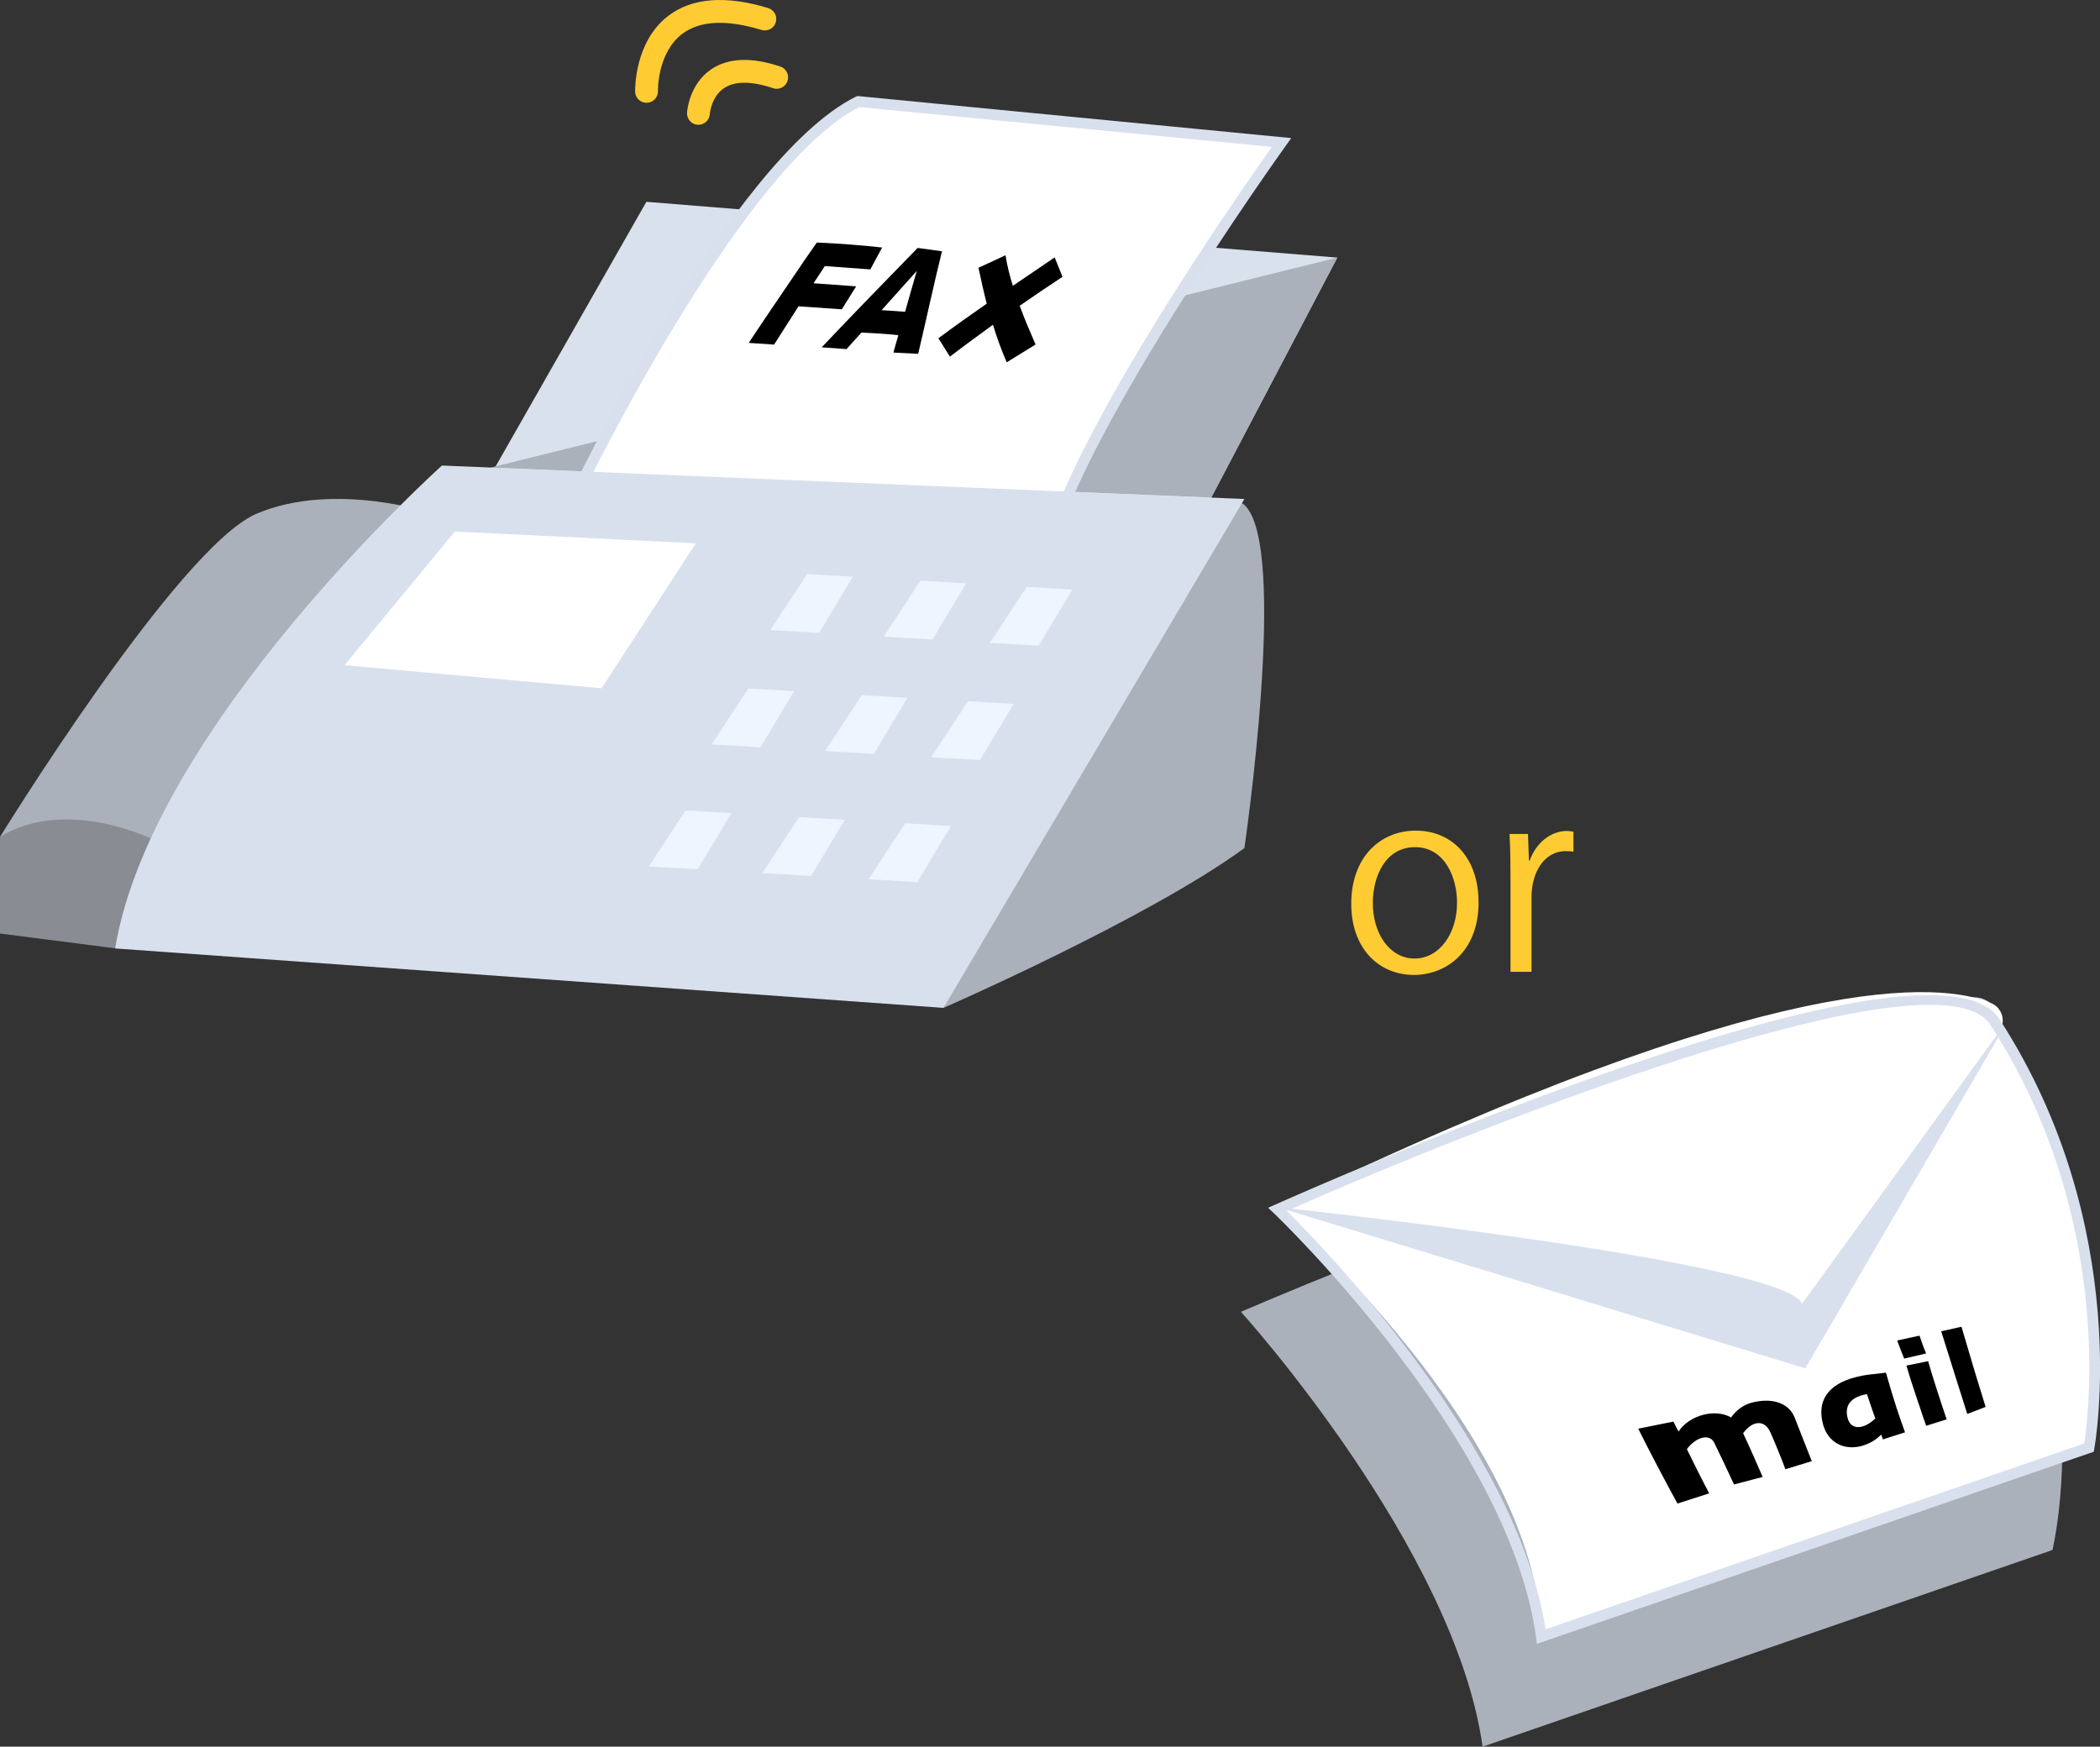 <?xml version="1.0" encoding="UTF-8"?>
<svg id="_レイヤー_2" data-name="レイヤー_2" xmlns="http://www.w3.org/2000/svg" width="195.71" height="162.8" viewBox="0 0 195.71 162.8">
  <rect x="0" y="0" width="195.71" height="162.8" fill="#333333" stroke="none"/>
  <g id="FAXorMail">
    <g>
      <path d="M115.65,122.27s19.92,22,22.52,40.53l53.11-18.33s4.86-19.88-7.74-39.33c-6.26-9.66-67.89,17.13-67.89,17.13Z" fill="#abb1ba"/>
      <path d="M119.06,112.71s24.17,20.85,24.58,39.82l51.05-17.62s3.84-20.22-8.77-39.67c-6.26-9.66-66.86,17.47-66.86,17.47Z" fill="#fff"/>
      <path d="M119.09,112.52l49.16,15.02,17.85-30.63c1-1.71-.15-3.92-2.1-3.95-5.94-.1-21.99,3.16-64.91,19.56Z" fill="#d9e0ed"/>
      <path d="M119.09,112.52s47.37,5.04,48.85,9l18.36-25.33c.68-.93.32-2.25-.73-2.69-4.59-1.95-19.88-3.51-66.49,19.02Z" fill="#fff"/>
      <path d="M143.23,153.2l-.08-.6c-2.52-18.57-24.21-39.31-24.43-39.52l-.54-.51.68-.3c2.49-1.11,61.06-27.19,67.48-17.28,12.57,19.39,8.88,39.83,8.84,40.03l-.05.29-51.9,17.91ZM119.93,112.87c3.35,3.32,21.44,21.89,24.11,38.99l50.2-17.32c.39-2.51,2.8-21.21-8.75-39.02-4.88-7.53-48.33,9.69-65.56,17.35Z" fill="#d9e0ed"/>
    </g>
    <g>
      <path d="M152.68,133.16l3.28-.66c.08.18.24.5.47.93,1.03-1.57,3.47-2.16,4.9-1.31.5-.73,1.23-1.23,2.02-1.41,1.87-.45,3.37.08,3.9,1.41.42,1.05,1.22,3.14,1.6,4.07l-2.46.75c-.3-.84-1.16-2.93-1.4-3.44-.54-1.23-1.69-1.09-2.54.09.66,1.38,1.48,3.28,1.82,4.07l-2.67.7c-.39-.86-1.54-3.29-1.82-3.85-.46-.97-1.76-.54-2.57.56.67,1.37,1.46,2.96,2.08,4.12l-2.96.95c-1.22-2.24-2.65-4.95-3.65-6.97Z"/>
      <path d="M170.01,133.1c-.08-.2-.14-.41-.18-.64-.35-1.64.22-3.42,3.27-4.14.56-.14,1.03-.2,1.66-.26l1-.12c.74,2.59,1.21,4,1.78,5.56l-2.06.66c-.05-.14-.11-.3-.16-.45-.49.49-1,.81-1.78,1.05-1.45.41-2.92-.1-3.53-1.66ZM174.77,132.21c-.24-.67-.49-1.4-.78-2.27-1.63.29-2.08,1.15-1.8,2.23.29,1.14,1.48,1.1,2.58.04Z"/>
      <path d="M176.81,124.94l2.08-.45c.21.65.38,1.09.61,1.66l-2.04.48c-.27-.68-.4-.99-.65-1.69ZM178.8,130.82c-.43-1.27-.89-2.69-1.13-3.54l2.02-.41c.31,1.13,1.26,4.06,1.73,5.42l-1.91.6c-.19-.52-.44-1.26-.7-2.06Z"/>
      <path d="M180.92,124.08l1.88-.42c.92,3.16,1.67,5.63,2.25,7.47l-1.71.66c-.52-1.6-1.61-5.12-2.43-7.71Z"/>
    </g>
    <g>
      <path d="M137.8,84.05c0,4.79-3.16,6.82-6.02,6.82-3.3,0-5.85-2.48-5.85-6.63,0-4.39,2.74-6.82,6.01-6.82,3.52,0,5.85,2.69,5.85,6.63ZM131.88,78.96c-2.78,0-3.94,2.74-3.94,5.21,0,2.85,1.58,5.17,3.89,5.17s3.96-2.31,3.96-5.21c0-2.29-1.11-5.17-3.92-5.17Z" fill="#ffcb33"/>
      <path d="M146.65,79.38c-.21-.02-.42-.05-.71-.05-2.12,0-3.21,2.1-3.21,4.27v6.98h-1.96v-9.01c0-1.37-.02-2.62-.09-3.84h1.72l.09,2.48h.07c.57-1.6,1.91-2.76,3.49-2.76.21,0,.38.05.59.07v1.86Z" fill="#ffcb33"/>
    </g>
  </g>
  <g id="_編集モード" data-name="編集モード">
    <polygon points="44.66 46.16 60.24 18.81 124.63 24.01 110.09 51.7 44.66 46.16" fill="#d9e1ed"/>
    <polygon points="45.72 43.58 112.88 46.38 124.63 24.01 45.72 43.58" fill="#abb1ba"/>
    <g>
      <path d="M65.09,11.63s-.04,0-.06,0c-.59-.03-1.03-.54-1-1.12,0-.11.18-2.64,2.25-4.05,1.58-1.07,3.75-1.16,6.44-.26.56.19.86.79.67,1.35-.19.56-.79.86-1.34.67-2.03-.68-3.57-.68-4.58,0-1.2.81-1.32,2.4-1.32,2.41-.03.56-.5,1-1.06,1Z" fill="#ffcb33"/>
      <path d="M60.25,9.58c-.57,0-1.05-.46-1.06-1.04,0-.19-.08-4.65,3.1-7.07,2.21-1.68,5.34-1.92,9.3-.72.56.17.88.76.71,1.33-.17.56-.76.88-1.33.71-3.27-.99-5.76-.87-7.39.37-2.33,1.77-2.27,5.29-2.26,5.33.01.59-.45,1.08-1.04,1.09,0,0-.02,0-.03,0Z" fill="#ffcb33"/>
    </g>
    <path d="M52.97,47.55s15.23-32.2,27-38.08l39.47,3.81s-20.43,28.39-22.16,39.81l-44.31-5.54Z" fill="#fff"/>
    <path d="M97.7,53.64l-45.48-5.69.29-.62c.62-1.32,15.44-32.42,27.23-38.31l.13-.06h.14s40.33,3.91,40.33,3.91l-.51.71c-.2.28-20.38,28.42-22.07,39.59l-.07.48ZM53.72,47.14l43.15,5.39c2.02-10.78,18.48-34.36,21.66-38.84l-38.46-3.71c-10.57,5.45-24.16,32.67-26.35,37.16Z" fill="#d9e0ed"/>
    <path d="M0,78.01s16.62-27,23.89-30.12c7.27-3.12,16.62,0,16.62,0l-23.89,32.54-16.62-2.42Z" fill="#abb1ba"/>
    <path d="M87.93,93.94s19.04-8.31,28.04-14.89c0,0,4.15-28.18,0-31.99-4.15-3.81-28.04,46.87-28.04,46.87Z" fill="#abb1ba"/>
    <path d="M0,78.01v9l10.73,1.38,3.58-10.12s-8.08-4.08-14.31-.27Z" fill="#898d93"/>
    <path d="M10.73,88.4l77.2,5.54,28.04-47.43-74.78-3.12s-27,24.23-30.46,45Z" fill="#d9e0ed"/>
    <g>
      <path d="M74.82,24.48c.37-.53.68-.97.87-1.25l.43-.62c1.14.04,2.11.11,3.09.18.97.07,1.94.16,3,.28l-1.1,2.04-4.24-.31c-.38.57-.72,1.09-1.05,1.6l3.97.29-1.34,2.14-4.03-.28c-.66,1.02-1.38,2.15-2.28,3.57l-2.36-.16c.4-.63,3.41-5.09,5.04-7.47Z"/>
      <path d="M83.73,31.24c-.97-.11-2.24-.19-3.45-.24-.48.53-.96,1.07-1.39,1.54l-2.31-.17c2.78-2.94,6.49-6.75,8.94-9.26l2.27.31c-.61,2.41-1.63,7.08-2.22,9.56l-2.31-.12c.14-.48.29-1.04.46-1.62ZM82.16,28.91c.74.04,1.48.09,2.19.15.34-1.2.7-2.48,1.09-3.81-.85.94-2.03,2.27-3.28,3.66Z"/>
      <path d="M87.44,31.54c1.58-1.18,3.06-2.22,4.52-3.24-.29-1.12-.54-2.24-.77-3.34l2.52-1.17c.15.96.39,1.91.68,2.85,1.28-.87,2.56-1.73,3.9-2.65l.73,1.81c-1.45.96-2.76,1.84-3.99,2.7.45,1.22.96,2.42,1.48,3.61l-2.69,1.66c-.5-1.17-.93-2.33-1.28-3.5-1.28.93-2.59,1.88-4.01,2.97l-1.07-1.7Z"/>
    </g>
    <polygon points="32.11 62 42.39 49.54 64.85 50.64 56.06 64.15 32.11 62" fill="#fff"/>
    <polygon points="75.22 53.51 71.79 58.72 76.34 58.99 79.48 53.75 75.22 53.51" fill="#eef5ff"/>
    <polygon points="85.79 54.12 82.36 59.34 86.91 59.6 90.04 54.37 85.79 54.12" fill="#eef5ff"/>
    <polygon points="95.69 54.7 92.25 59.92 96.8 60.18 99.94 54.95 95.69 54.7" fill="#eef5ff"/>
    <polygon points="69.75 64.17 66.32 69.38 70.87 69.65 74.01 64.42 69.75 64.17" fill="#eef5ff"/>
    <polygon points="80.32 64.79 76.89 70 81.44 70.27 84.57 65.04 80.32 64.79" fill="#eef5ff"/>
    <polygon points="90.22 65.36 86.78 70.58 91.33 70.84 94.47 65.61 90.22 65.36" fill="#eef5ff"/>
    <polygon points="63.9 75.54 60.47 80.76 65.02 81.02 68.16 75.79 63.9 75.54" fill="#eef5ff"/>
    <polygon points="74.47 76.16 71.04 81.38 75.59 81.64 78.73 76.41 74.47 76.16" fill="#eef5ff"/>
    <polygon points="84.37 76.74 80.94 81.95 85.48 82.22 88.62 76.99 84.37 76.74" fill="#eef5ff"/>
  </g>
</svg>
